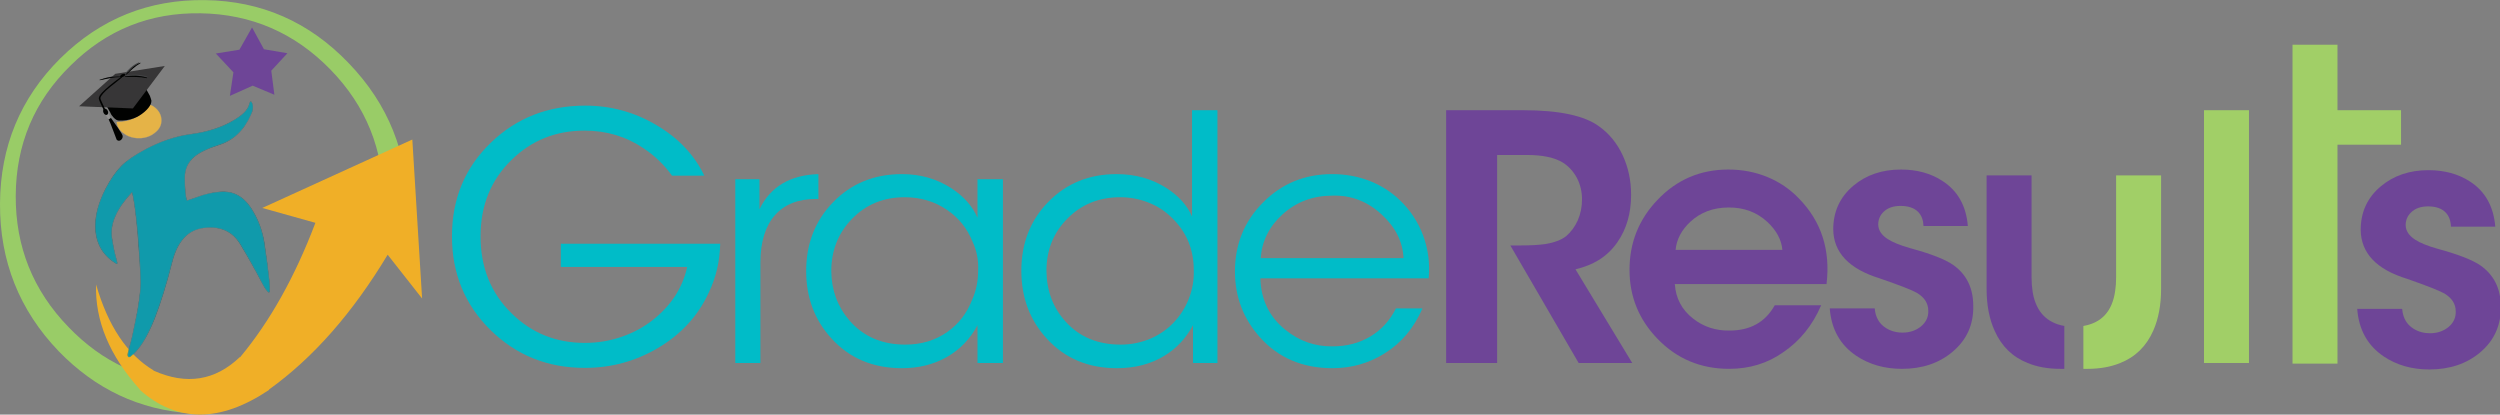 <?xml version="1.0" encoding="utf-8"?>
<!-- Generator: Adobe Illustrator 15.1.0, SVG Export Plug-In . SVG Version: 6.00 Build 0)  -->
<!DOCTYPE svg PUBLIC "-//W3C//DTD SVG 1.1//EN" "http://www.w3.org/Graphics/SVG/1.1/DTD/svg11.dtd">
<svg version="1.1" id="Layer_1" xmlns="http://www.w3.org/2000/svg" xmlns:xlink="http://www.w3.org/1999/xlink" x="0px" y="0px"
	 width="410px" height="68px" viewBox="0 0 410 68" enable-background="new 0 0 410 68" xml:space="preserve">
<rect x="0" y="0" width="410" height="68" fill="#808080" stroke="none"/>
<g>
	<g>
		<g transform="matrix( 1, 0, 0, 1, 0,0) ">
			<g>
				<g id="gh_0_Layer0_0_MEMBER_0_MEMBER_1_MEMBER_0_FILL">
					<path fill="#99CC67" d="M2.58,32.085c0.046-8.412,3.044-15.523,8.993-21.333c5.902-5.854,13.014-8.713,21.332-8.573
						c8.319,0.138,15.406,3.206,21.262,9.201c5.855,5.995,8.76,13.199,8.714,21.611c-0.047,2.231-0.278,4.367-0.697,6.413h4.323
						c0.186-1.58,0.302-3.23,0.349-4.95c0.046-9.34-3.184-17.381-9.69-24.12C50.704,3.596,42.874,0.157,33.672,0.019
						C24.423-0.122,16.499,3.063,9.9,9.568C3.347,16.074,0.048,24.022,0.001,33.41c-0.045,9.389,3.161,17.451,9.62,24.188
						c6.042,6.228,13.245,9.622,21.611,10.179v-4.878c-7.809-0.421-14.478-3.51-20.008-9.272C5.415,47.631,2.533,40.449,2.58,32.085
						z"/>
				</g>
			</g>
		</g>
		<g transform="matrix( 1, 0, 0, 1, 0,0) ">
			<g>
				<g id="gh_0_Layer0_0_MEMBER_0_MEMBER_1_MEMBER_1_FILL">
					<path fill="#F0AF27" d="M63.577,41.774l5.648,7.183L67.62,22.882L43.012,34.105l8.714,2.439
						c-3.346,8.833-7.458,16.176-12.338,22.031h-0.07c-4.043,3.856-8.736,4.599-14.082,2.229c-0.046,0-0.069-0.021-0.069-0.07
						c-4.324-2.603-7.46-7.294-9.412-14.083c-0.186,5.951,2.208,11.689,7.182,17.221v0.071c6.087,5.391,13.15,5.391,21.191,0v-0.071
						C51.332,58.714,57.815,51.349,63.577,41.774z"/>
				</g>
			</g>
		</g>
		<g transform="matrix( 0.132, 0, 0, 0.132, -84.15,-21.1) ">
			<g transform="matrix( 1, 0, 0, 1, 0,0) ">
				<g>
					<g id="Symbol_2_0_Layer0_0_MEMBER_0_MEMBER_0_FILL_1_">
						<path fill="#E5B347" d="M790.299,324.762c5.585,4.382,12.18,6.612,19.809,6.697c7.665-0.085,14.242-2.315,19.727-6.697
							c5.341-4.131,8.064-9.237,8.152-15.335c-0.089-6.324-2.811-11.647-8.152-16.026c-1.852-1.347-3.818-2.455-5.928-3.348
							c-10.402,14.298-24.191,21.353-41.406,21.205C782.995,316.555,785.592,321.063,790.299,324.762z"/>
						<path fill="#E8BA5A" d="M782.501,311.258c-0.074,0.015-0.151,0.015-0.21,0c0.402,5.375,2.999,9.938,7.809,13.648
							c5.577,4.508,12.239,6.767,20.008,6.767c7.798,0,14.419-2.259,19.864-6.767c5.489-4.135,8.222-9.299,8.222-15.479
							c0-6.324-2.733-11.725-8.222-16.225c-1.815-1.381-3.763-2.503-5.858-3.426c-0.059,0.096-0.125,0.196-0.207,0.277
							c2.11,0.893,4.076,2.001,5.928,3.348c5.341,4.378,8.064,9.702,8.152,16.026c-0.089,6.099-2.811,11.204-8.152,15.335
							c-5.485,4.382-12.062,6.612-19.727,6.697c-7.628-0.085-14.224-2.315-19.809-6.697
							C785.592,321.063,782.995,316.555,782.501,311.258z"/>
						<path fill="#09727D" d="M949.041,285.932c-0.609-0.225-1.21,0.757-1.815,2.939c-1.483,7.162-8.44,14.195-20.838,21.124
							c-14.18,8.266-31.299,13.722-51.377,16.384c-18.816,2.551-37.533,8.753-56.128,18.603
							c-13.837,7.299-24.113,14.342-30.812,21.128c-6.927,7.155-13.353,16.458-19.307,27.88
							c-8.355,16.177-12.689,31.42-12.966,45.737c-0.085,21.611,8.787,37.648,26.637,48.096h0.203
							c0.609-0.089,0.793-0.753,0.561-2.016c-0.277-1.071-0.712-2.761-1.328-5.109c-2.184-7.886-3.943-16.569-5.297-26.064
							c-2.272-16.997,5.991-35.577,24.818-55.679c2.047,5.431,4.342,21.767,6.905,48.997c2.18,26.344,3.46,47.129,3.829,62.317
							c0,11.762-2.184,28.094-6.555,49.012c-2.549,13.239-5.039,24.004-7.459,32.273c-1.571,4.851-2.254,8.166-2.025,9.975
							c0.144,1.1,0.524,1.765,1.118,2.008c0.373,0.251,1.055,0.14,2.029-0.332h0.129c10.83-8.048,20.993-23.967,30.473-47.779
							c7.673-19.898,14.818-42.987,21.465-69.205c6.599-26.647,19.916-41.03,39.957-43.223c20.166-2.318,35.025,4.415,44.604,20.223
							c9.62,15.919,18.381,31.476,26.29,46.634c4.736,9.008,7.938,13.46,9.624,13.312c0.638-0.089,0.97-1.573,0.97-4.541
							c0-2.533-0.251-6.416-0.771-11.644c-0.974-10.211-2.966-25.51-5.991-45.925c-2.331-13.844-6.835-26.492-13.523-37.922
							c-7.027-12.378-15.386-20.131-25.106-23.284c-8.643-3.06-20.79-2.422-36.456,1.964H890.7l-20.779,7.11
							c-1.811-4.382-2.719-13.855-2.719-28.456c-0.144-10.304,3.744-18.872,11.642-25.654c6.551-5.49,16.751-10.407,30.602-14.771
							c17.975-5.582,31.292-18.23,39.931-37.929c2.431-4.984,3.032-9.348,1.822-13.113
							C950.462,286.97,949.739,285.932,949.041,285.932 M947.577,289.004c0.461-1.946,0.955-2.854,1.464-2.717
							c0.605,0,1.247,0.971,1.951,2.939c0.985,3.618,0.373,7.871-1.811,12.751c-8.606,19.659-21.852,32.162-39.735,37.497
							c-13.943,4.508-24.265,9.558-30.956,15.14c-7.765,6.815-11.638,15.446-11.638,25.857c0,14.841,0.904,24.462,2.708,28.858
							h0.151l21.188-7.313c15.666-4.138,27.743-4.755,36.249-1.827c9.576,3.038,17.902,10.747,24.954,23.162v0.133
							c6.699,11.312,11.136,23.93,13.32,37.796c3.154,20.253,5.227,35.552,6.205,45.859c0.454,5.109,0.693,8.956,0.693,11.489
							c-0.092,2.584-0.325,3.891-0.693,3.994c-1.487,0.266-4.53-4.039-9.141-12.892c-7.894-15.203-16.625-30.833-26.205-46.856
							c-9.853-15.897-24.859-22.586-45.025-20.083c-20.31,2.222-33.793,16.642-40.44,43.23
							c-6.688,26.344-13.881,49.418-21.546,69.22c-9.248,23.841-19.252,39.701-30.038,47.609c-0.749,0.443-1.428,0.576-2.029,0.354
							c-0.376-0.244-0.55-0.797-0.55-1.676c-0.232-1.809,0.369-5.124,1.804-9.975c2.42-8.269,4.91-19.035,7.466-32.273
							c4.504-20.917,6.695-37.25,6.555-49.012c-0.24-15.188-1.439-35.972-3.626-62.317c-2.792-27.836-5.168-44.367-7.116-49.558
							h-0.347c-19.052,20.393-27.489,39.14-25.301,56.24c1.439,9.628,3.253,18.304,5.43,26.064c0.605,2.348,0.981,4.039,1.118,5.109
							c0.232,0.886,0.232,1.44,0,1.676c-17.754-10.462-26.511-26.396-26.279-47.756c0.137-14.317,4.39-29.497,12.756-45.527
							c6.086-11.559,12.523-20.814,19.307-27.736c6.603-6.915,16.828-14.047,30.672-21.338
							c18.595-9.809,37.223-15.934,55.918-18.414c20.17-2.636,37.36-8.1,51.587-16.377h-0.21
							C939.023,303.283,946.094,296.166,947.577,289.004z"/>
						<path fill="#109AAB" d="M949.041,286.287c-0.509-0.137-1.003,0.772-1.464,2.717c-1.483,7.162-8.554,14.28-21.188,21.331h0.21
							c-14.228,8.277-31.417,13.741-51.587,16.377c-18.695,2.481-37.323,8.605-55.918,18.414
							c-13.844,7.291-24.069,14.424-30.672,21.338c-6.784,6.922-13.221,16.177-19.307,27.736
							c-8.366,16.03-12.619,31.21-12.756,45.527c-0.232,21.36,8.525,37.294,26.279,47.756c0.232-0.236,0.232-0.79,0-1.676
							c-0.136-1.071-0.513-2.761-1.118-5.109c-2.176-7.76-3.991-16.436-5.43-26.064c-2.187-17.1,6.249-35.847,25.301-56.24h0.347
							c1.948,5.191,4.323,21.722,7.116,49.558c2.187,26.344,3.386,47.129,3.626,62.317c0.14,11.762-2.051,28.094-6.555,49.012
							c-2.556,13.239-5.046,24.004-7.466,32.273c-1.435,4.851-2.036,8.166-1.804,9.975c0,0.879,0.173,1.432,0.55,1.676
							c0.601,0.221,1.28,0.089,2.029-0.354c10.786-7.908,20.79-23.767,30.038-47.609c7.665-19.802,14.858-42.876,21.546-69.22
							c6.647-26.588,20.13-41.008,40.44-43.23c20.166-2.503,35.172,4.186,45.025,20.083c9.58,16.022,18.311,31.653,26.205,46.856
							c4.611,8.853,7.654,13.157,9.141,12.892c0.369-0.103,0.601-1.41,0.693-3.994c0-2.533-0.24-6.379-0.693-11.489
							c-0.978-10.307-3.051-25.606-6.205-45.859c-2.184-13.866-6.621-26.485-13.32-37.796v-0.133
							c-7.053-12.415-15.378-20.124-24.954-23.162c-8.506-2.928-20.583-2.311-36.249,1.827l-21.188,7.313h-0.151
							c-1.804-4.397-2.708-14.018-2.708-28.858c0-10.411,3.873-19.042,11.638-25.857c6.691-5.582,17.013-10.632,30.956-15.14
							c17.883-5.335,31.129-17.839,39.735-37.497c2.184-4.88,2.796-9.133,1.811-12.751
							C950.288,287.258,949.646,286.287,949.041,286.287z"/>
						<path fill="#6E4597" d="M965.423,221.039l-14.777-27.112L934.954,221.6l-29.348,4.729l21.893,23.365l-4.39,29.272l28.3-12.685
							l26.983,11.297l-3.84-29.899l20.019-21.682L965.423,221.039z"/>
					</g>
				</g>
			</g>
		</g>
		<g transform="matrix( 0.132, 0, 0, 0.132, -96.05,-25.9) ">
			<g>
				<g id="gh_0_Layer0_0_MEMBER_0_MEMBER_3_MEMBER_0_MEMBER_0_MEMBER_0_FILL">
					
						<linearGradient id="SVGID_1_" gradientUnits="userSpaceOnUse" x1="-18551.148" y1="-8140.754" x2="-18499.539" y2="-8117.302" gradientTransform="matrix(0.132 0 0 -0.132 2326.215 -293.571)">
						<stop  offset="0" style="stop-color:#010201"/>
						<stop  offset="0.769" style="stop-color:#373738"/>
						<stop  offset="0.914" style="stop-color:#252525"/>
						<stop  offset="1" style="stop-color:#010201"/>
					</linearGradient>
					<path fill="url(#SVGID_1_)" d="M913.807,315.135l-13.8-24.879l-48.596,22.084l13.316,23.841
						c0.697,1.949,2.069,3.998,4.12,6.143c2.412,2.503,4.633,3.751,6.684,3.695c6.651,0.185,12.66-0.72,18.053-2.717
						c4.744-1.724,9.152-4.33,13.243-7.812c3.766-3.168,6.463-6.438,8.093-9.824c0.649-1.92,0.933-3.352,0.845-4.327
						C915.663,320.404,915.013,318.332,913.807,315.135z"/>
				</g>
			</g>
		</g>
		<g transform="matrix( 0.132, 0, 0, 0.132, -96.05,-26.45) ">
			<g>
				<g id="gh_0_Layer0_0_MEMBER_0_MEMBER_3_MEMBER_0_MEMBER_0_MEMBER_1_FILL">
					<path fill="#373637" d="M932.413,282.332l-61.547,9.765L825.9,332.396l66.855,2.71L932.413,282.332z"/>
				</g>
			</g>
		</g>
		<g transform="matrix( 0.024, -0.011, 0.011, 0.024, -89.4,-14.7) ">
			<g>
				<g id="gh_0_Layer0_0_MEMBER_0_MEMBER_3_MEMBER_0_MEMBER_0_MEMBER_2_FILL">
					<path fill="#010201" d="M3143.601,3007.902c1.652,5.263,4.658,9.029,8.852,11.261c3.904,1.981,8.261,2.524,13.173,1.635
						c4.81-0.935,9.053-2.936,12.981-6.112c4.132-3.49,6.97-7.521,8.5-12.243c2.071-4.884,0.41-22.554-4.933-52.987
						c-7.24-38.177-12.395-65.912-15.413-83.322l-15.833,0.633c0.408,20.855-0.602,46.097-3.052,75.777
						C3145.148,2975.404,3143.741,2997.164,3143.601,3007.902z"/>
				</g>
			</g>
		</g>
		<g transform="matrix( 0.024, -0.011, 0.011, 0.024, -89.4,-14.7) ">
			<g>
				<g id="gh_0_Layer0_0_MEMBER_0_MEMBER_3_MEMBER_0_MEMBER_0_MEMBER_3_FILL">
					<path fill="#373637" d="M3361.293,2667.983l0.453-4.984c-3.753,2.971-10.624,2.998-20.492,0.217
						c-5.21-1.475-8.502-2.308-9.763-2.39c-2.981-0.491-4.812-0.039-5.512,1.449c-0.287,0.317-0.345,2.175-0.074,5.621
						c4.316,4.497,10.061,6.8,17.19,6.828C3350.214,2674.728,3356.271,2672.531,3361.293,2667.983z"/>
				</g>
			</g>
		</g>
		<g transform="matrix( 0.024, -0.011, 0.011, 0.024, -89.4,-14.7) ">
			<g>
				<g id="gh_0_Layer0_0_MEMBER_0_MEMBER_3_MEMBER_0_MEMBER_0_MEMBER_4_FILL">
					<path fill="#010201" d="M3159.979,2730.159c8.827-12.339,36.919-24.738,84.404-37.302c4.152-1.049,23.046-5.714,56.579-13.859
						c21.077-5.223,35.984-9.291,44.867-12.608l-8.908-3.728c-72.558,15.034-123.575,28.622-152.913,40.906
						c-20.3,8.45-32.055,17.384-35.326,26.935c-1.723,5.588-2.378,17.229-2,34.909c0.594,23.289,0.762,37.612,0.514,42.992
						l10.47-0.088c0.46-5.71,0.261-20.898-0.497-45.335C3156.535,2744.659,3157.472,2733.732,3159.979,2730.159z"/>
				</g>
			</g>
		</g>
		<g transform="matrix( 0.024, -0.011, 0.011, 0.024, -89.4,-14.7) ">
			<g>
				<g id="gh_0_Layer0_0_MEMBER_0_MEMBER_3_MEMBER_0_MEMBER_0_MEMBER_5_FILL">
					
						<linearGradient id="SVGID_2_" gradientUnits="userSpaceOnUse" x1="175535.688" y1="-399717.625" x2="175555.078" y2="-399713.688" gradientTransform="matrix(0.024 0.011 0.011 -0.024 3181.484 -8656.253)">
						<stop  offset="0" style="stop-color:#FFFFFF"/>
						<stop  offset="1" style="stop-color:#929190"/>
					</linearGradient>
					<path fill="url(#SVGID_2_)" d="M3144.761,2830.857l5.069,42.571l18.188-3.564l-5.079-42.636L3144.761,2830.857z"/>
				</g>
			</g>
		</g>
		<g transform="matrix( 0.024, -0.011, 0.011, 0.024, -89.4,-14.7) ">
			<g>
				<g id="gh_0_Layer0_0_MEMBER_0_MEMBER_3_MEMBER_0_MEMBER_0_MEMBER_6_MEMBER_0_FILL">
					<path fill="#424345" d="M3465.602,2633.078c2.921-0.042,4.297-0.922,4.051-2.513c-0.233-1.665-1.017-2.302-2.284-1.839
						c-18.51-0.391-37.43,2.156-56.711,7.801c-14.522,4.202-31.58,10.93-51.154,20.234c-1.445,0.586-1.837,1.443-1.168,2.554
						c0.676,1.095,2.062,1.171,4.04,0.218c11.401-3.5,28.347-8.92,51.043-16.352
						C3433.122,2637.279,3450.571,2633.909,3465.602,2633.078z"/>
				</g>
			</g>
		</g>
		<g transform="matrix( 0.024, -0.011, 0.011, 0.024, -89.4,-14.7) ">
			<g>
				<g id="gh_0_Layer0_0_MEMBER_0_MEMBER_3_MEMBER_0_MEMBER_0_MEMBER_6_MEMBER_1_FILL">
					<path fill="#424345" d="M3474.783,2731.629c2.873,2.327,4.593,2.737,4.98,1.047c0.464-1.858-0.053-3.124-1.497-3.694
						c-18.146-15.567-37.868-28.663-59.274-39.052c-16.042-7.831-35.674-15.354-58.831-22.579c-1.715-0.509-2.5,0.009-2.261,1.616
						c0.215,1.617,1.462,2.705,3.874,3.467c12.674,6.011,31.748,14.62,57.199,26.06
						C3440.991,2709.098,3459.59,2720.168,3474.783,2731.629z"/>
				</g>
			</g>
		</g>
		<g transform="matrix( 0.024, -0.011, 0.011, 0.024, -89.4,-14.7) ">
			<g>
				<g id="gh_0_Layer0_0_MEMBER_0_MEMBER_3_MEMBER_0_MEMBER_0_MEMBER_6_MEMBER_2_FILL">
					<path fill="#424345" d="M3207.624,2628.215c-0.38,1.187,1.188,1.974,4.644,2.314c17.872,2.008,38.464,6.234,61.699,12.623
						c13.419,3.671,33.405,9.489,59.988,17.385c2.325,0.905,3.902,1.007,4.753,0.255c0.905-0.869,0.416-1.576-1.236-2.178
						c-22.816-9.037-42.755-15.888-59.922-20.416c-22.772-6.16-45.126-9.903-67.165-11.274
						C3208.858,2626.582,3207.952,2626.965,3207.624,2628.215z"/>
				</g>
			</g>
		</g>
		<g transform="matrix( 0.024, -0.011, 0.011, 0.024, -89.4,-14.7) ">
			<g>
				<g id="gh_0_Layer0_0_MEMBER_0_MEMBER_3_MEMBER_0_MEMBER_0_MEMBER_7_FILL">
					<path fill="#010201" d="M3153.244,2801.076c-3.955,0.084-7.279,2.073-10.04,6.159c-2.775,3.939-4.167,8.804-4.098,14.51
						l-0.019,0.397c0.01,5.659,1.496,10.442,4.306,14.503c2.787,3.89,6.158,5.792,10.136,5.658
						c3.967,0.023,7.331-2.009,10.094-6.054c2.822-3.998,4.15-8.811,4.105-14.526l-0.021-0.354
						c-0.044-5.674-1.458-10.526-4.309-14.363C3160.564,2802.994,3157.184,2801.067,3153.244,2801.076z"/>
				</g>
			</g>
		</g>
		<g transform="matrix( 0.024, -0.011, 0.011, 0.024, -89.4,-14.7) ">
			<g>
				<g id="gh_0_Layer0_0_MEMBER_0_MEMBER_3_MEMBER_0_MEMBER_0_MEMBER_8_FILL">
					
						<linearGradient id="SVGID_3_" gradientUnits="userSpaceOnUse" x1="215632.141" y1="-372510.969" x2="215668" y2="-372510.969" gradientTransform="matrix(0.024 0.011 0.011 -0.024 3181.484 -8656.253)">
						<stop  offset="0" style="stop-color:#010201"/>
						<stop  offset="1" style="stop-color:#797979"/>
					</linearGradient>
					<path fill="url(#SVGID_3_)" d="M3361.745,2662.999c0.031-2.864-1.764-5.374-5.3-7.493c-3.541-2.02-7.773-3.014-12.676-3.032
						c-4.91-0.002-9.137,1.033-12.667,3.072c-3.577,2.098-5.343,4.586-5.318,7.414c4.094,4.093,10.161,6.136,18.033,6.094
						C3351.771,2669.147,3357.733,2667.069,3361.745,2662.999z"/>
				</g>
			</g>
		</g>
		<g transform="matrix( 0.024, -0.011, 0.011, 0.024, -89.4,-14.7) ">
			<g>
				<g id="gh_0_Layer0_0_MEMBER_0_MEMBER_3_MEMBER_0_MEMBER_0_MEMBER_9_FILL">
					<path fill="#010201" d="M3472.67,2638.125c2.918-0.125,4.265-0.896,4.026-2.504c-0.257-1.656-0.967-2.28-2.275-1.815
						c-18.529-0.439-37.454,2.165-56.802,7.821c-14.531,4.177-31.528,10.994-51.073,20.189l-0.009-0.024
						c-1.387,0.592-1.794,1.482-1.174,2.613c0.733,1.06,2.036,1.139,4.055,0.184c11.427-3.468,28.429-8.965,51.008-16.408
						C3440.229,2642.283,3457.631,2638.973,3472.67,2638.125z"/>
				</g>
			</g>
		</g>
		<g transform="matrix( 0.024, -0.011, 0.011, 0.024, -89.4,-14.7) ">
			<g>
				<g id="gh_0_Layer0_0_MEMBER_0_MEMBER_3_MEMBER_0_MEMBER_0_MEMBER_10_FILL">
					<path fill="#010201" d="M3470.363,2736.813c2.98,2.314,4.673,2.651,5.049,0.895c0.531-1.828-0.015-2.986-1.512-3.66
						c-18.259-15.72-38.265-28.903-59.838-39.549c-16.311-7.952-36.14-15.665-59.522-22.931c-1.701-0.584-2.396-0.086-2.206,1.54
						c0.182,1.643,1.459,2.845,3.923,3.448c12.803,6.17,32.094,15.019,57.749,26.632
						C3436.227,2713.924,3454.954,2725.113,3470.363,2736.813z"/>
				</g>
			</g>
		</g>
		<g transform="matrix( 0.024, -0.011, 0.011, 0.024, -89.4,-14.7) ">
			<g>
				<g id="gh_0_Layer0_0_MEMBER_0_MEMBER_3_MEMBER_0_MEMBER_0_MEMBER_11_FILL">
					<path fill="#010201" d="M3203.448,2625.544c-1.775-0.333-2.503,0.149-2.127,1.413c0.334,1.265,1.711,2.027,4.154,2.276
						c13.129,3.196,32.758,7.84,59.057,13.784c22.763,5.69,42.166,12.116,58.19,19.453c3.099,1.477,4.774,1.542,5.096,0.126
						c0.268-1.562-0.287-2.48-1.826-2.707c-19.187-10.139-39.884-18.04-62.117-23.735
						C3247.239,2631.887,3227.061,2628.354,3203.448,2625.544z"/>
				</g>
			</g>
		</g>
	</g>
	<g>
		<g transform="matrix( 0.217, 0, 0, 0.216, -60.2,-65.15) ">
			<g>
				<g id="gh_0_Layer0_1_MEMBER_0_MEMBER_0_MEMBER_0_FILL">
					<path fill="#00BCC8" d="M719.751,381.817c-28.18,0-51.92,9.326-71.212,27.984c-19.704,18.975-29.54,42.709-29.54,71.224
						c0,28.251,9.717,51.992,29.171,71.208c19.375,19.149,43.121,28.708,71.227,28.708c19.857,0,38.235-4.999,55.123-15.009
						c17.62-10.408,30.465-24.464,38.55-42.157c5.454-11.294,8.328-23.65,8.654-37.114H701.263v17.648h95.487
						c-1.612,7.611-4.61,14.896-9.012,21.87c-4.562,6.969-10.208,13.079-16.931,18.376c-6.892,5.441-14.574,9.645-23.069,12.605
						c-9.042,3.222-18.493,4.809-28.34,4.809c-21.702,0-40.074-7.416-55.127-22.218c-15.774-15.371-23.661-34.935-23.661-58.726
						c0-23.47,7.837-42.844,23.541-58.122c15.063-14.747,33.391-22.107,55.008-22.107c16.652,0,31.552,4.481,44.672,13.445
						c8.335,5.527,15.492,12.449,21.504,20.776h24.388c-7.531-15.771-19.537-28.538-36.04-38.305
						C757.104,386.775,739.133,381.817,719.751,381.817z"/>
				</g>
			</g>
		</g>
		<g transform="matrix( 0.217, 0, 0, 0.216, -60.2,-65.15) ">
			<g>
				<g id="gh_0_Layer0_1_MEMBER_0_MEMBER_0_MEMBER_1_FILL">
					<path fill="#00BCC8" d="M852.107,501.205c0-15.786,3.649-27.826,10.93-36.151c7.214-8.255,17.575-12.376,31.111-12.376h1.792
						v-18.864c-21.372,0.66-36.225,9.538-44.542,26.665v-22.812H833.13v139.556h18.977V501.205z"/>
				</g>
			</g>
		</g>
		<g transform="matrix( 0.217, 0, 0, 0.216, -60.2,-65.15) ">
			<g>
				<g id="gh_0_Layer0_1_MEMBER_0_MEMBER_0_MEMBER_2_FILL">
					<path fill="#00BCC8" d="M1016.167,437.666v29.304c-3.763-8.806-10.365-16.293-19.805-22.466
						c-10.982-7.118-23.382-10.691-37.244-10.691c-21.052,0-38.462,7.166-52.242,21.513c-13.453,14.008-20.176,31.372-20.176,52.116
						c0,20.166,6.413,37.281,19.218,51.278c13.615,15,31.343,22.453,53.201,22.453c12.573,0,23.832-2.784,33.76-8.406
						c10.093-5.749,17.856-13.861,23.289-24.242v28.698h19.224V437.666H1016.167 M961.17,451.369
						c11.923,0,22.578,3.182,31.939,9.581c8.812,6.02,15.218,13.992,19.218,23.908c3.268,6.974,4.731,14.413,4.324,22.331
						c0,7.936-1.519,15.307-4.565,22.118c-3.923,10.16-10.165,18.295-18.738,24.378c-9.123,6.4-19.704,9.581-31.707,9.581
						c-17.682,0-31.786-6.106-42.28-18.353c-8.958-10.485-13.527-22.909-13.678-37.236v-0.235c0-15.705,5.242-28.952,15.722-39.767
						C931.973,456.799,945.228,451.369,961.17,451.369z"/>
				</g>
			</g>
		</g>
		<g transform="matrix( 0.217, 0, 0, 0.216, -60.2,-65.15) ">
			<g>
				<g id="gh_0_Layer0_1_MEMBER_0_MEMBER_0_MEMBER_3_FILL">
					<path fill="#00BCC8" d="M1197.521,385.295h-19.218v80.726c-3.597-8.417-10.043-15.624-19.326-21.628
						c-10.989-7.046-23.544-10.58-37.722-10.58c-20.735,0-37.949,7.062-51.643,21.156c-13.521,13.913-20.296,31.34-20.296,52.22
						c0,20.419,6.449,37.62,19.341,51.657c13.599,14.896,31.224,22.326,52.843,22.326c13.775,0,25.781-3.146,36.031-9.486
						c9.035-5.514,16.215-13.246,21.5-23.162v28.698h18.488V385.295 M1124.013,451.369c7.693,0,15.027,1.419,21.986,4.312
						c6.726,2.709,12.578,6.644,17.557,11.769c10.709,10.585,16.066,23.659,16.066,39.283c0.239,7.588-1.04,14.932-3.84,21.96
						c-2.723,6.888-6.64,12.971-11.776,18.268c-4.961,5.13-10.836,9.125-17.646,11.995c-7.036,2.892-14.378,4.312-21.986,4.312
						c-17.286,0-31.136-5.789-41.55-17.382c-9.519-10.499-14.363-23.311-14.527-38.442v-0.253c0-15.768,5.287-28.974,15.846-39.627
						C1094.708,456.777,1108.021,451.369,1124.013,451.369z"/>
				</g>
			</g>
		</g>
		<g transform="matrix( 0.217, 0, 0, 0.216, -60.2,-65.15) ">
			<g>
				<g id="gh_0_Layer0_1_MEMBER_0_MEMBER_0_MEMBER_4_FILL">
					<path fill="#00BCC8" d="M1357.141,512.965c1.044-11.213-0.32-21.983-4.088-32.31c-3.844-10.408-9.769-19.452-17.777-27.137
						c-6.55-6.327-14.252-11.213-23.062-14.661c-8.801-3.36-18.133-5.044-27.973-5.044c-20.735,0-38.197,7.215-52.363,21.632
						c-14.09,14.232-21.135,31.663-21.135,52.231c0,19.135,6.248,35.771,18.736,49.854c13.928,15.75,32.241,23.641,55.001,23.641
						c14.477,0,27.712-3.801,39.633-11.403c12.497-7.85,21.941-19.172,28.338-33.973h-20.055
						c-4.488,9.116-10.88,16.193-19.218,21.241c-8.4,5.053-17.962,7.57-28.698,7.57c-13.302,0.154-25.191-4.031-35.676-12.618
						c-12.078-9.753-18.367-22.769-18.849-39.025H1357.141 M1321.587,464.448c10.408,9.522,15.936,20.582,16.58,33.146h-107.981
						c0.968-13.052,6.496-24.143,16.58-33.277c10.394-9.439,22.976-14.164,37.715-14.164
						C1298.493,449.747,1310.868,454.517,1321.587,464.448z"/>
				</g>
			</g>
		</g>
		<g transform="matrix( 0.217, 0, 0, 0.216, -60.2,-65.15) ">
			<g>
				<g id="gh_0_Layer0_1_MEMBER_0_MEMBER_0_MEMBER_5_FILL">
					<path fill="#6E4597" d="M1431.485,419.29c11.826,0,20.937,1.952,27.258,5.887c4.326,2.793,7.801,6.646,10.439,11.525
						c2.579,5.037,3.858,10.444,3.858,16.214c0,5.751-1.076,11.127-3.241,16.089c-2.174,4.804-5.123,8.808-8.882,12.022
						c-3.61,2.798-8.783,4.759-15.513,5.875c-4.794,0.719-11.16,1.076-19.096,1.076h-7.441l51.638,89.246h40.497l-42.883-71.109
						c6.797-1.677,12.6-3.991,17.403-6.964c5.604-3.439,10.381-7.999,14.297-13.68c6.879-9.934,10.327-21.901,10.327-35.912
						c0-10.808-2.098-20.731-6.248-29.788c-4.25-9.287-10.286-16.742-18.133-22.34c-11.056-8.09-30.17-12.135-57.293-12.135h-58.125
						v191.927h38.552V419.29H1431.485z"/>
				</g>
			</g>
		</g>
		<g transform="matrix( 0.217, 0, 0, 0.216, -60.2,-65.15) ">
			<g>
				<g id="gh_0_Layer0_1_MEMBER_0_MEMBER_0_MEMBER_6_FILL">
					<path fill="#6E4597" d="M1584.497,552.605c-10.421,0.163-19.551-2.852-27.393-9.012c-8.571-6.644-13.199-15.416-13.924-26.303
						h114.671c3.079-25.946-3.934-47.644-21.005-65.1c-6.631-6.953-14.5-12.32-23.544-16.096
						c-9.201-3.839-19.087-5.751-29.657-5.751c-21.144,0-38.939,7.645-53.448,22.925c-14.171,14.819-21.252,32.563-21.252,53.217
						c0,20.328,7.081,37.819,21.252,52.471c14.581,15.14,32.601,22.71,54.065,22.71c15.346,0,28.946-4.167,40.704-12.501
						c12.722-8.632,22.346-20.568,28.829-35.78h-35.081C1611.588,546.205,1600.185,552.605,1584.497,552.605 M1543.775,491.344
						c0.72-7.909,4.421-15.005,11.042-21.25c7.774-7.29,17.462-10.93,29.076-10.93c11.529-0.072,21.248,3.559,29.184,10.93
						c6.874,6.4,10.691,13.491,11.407,21.25H1543.775z"/>
				</g>
			</g>
		</g>
		<g transform="matrix( 0.217, 0, 0, 0.216, -60.2,-65.15) ">
			<g>
				<g id="gh_0_Layer0_1_MEMBER_0_MEMBER_0_MEMBER_7_FILL">
					<path fill="#6E4597" d="M1727.298,462.754c2.39,2.549,3.664,6.07,3.831,10.453h33.51c-1.274-15.366-7.693-26.773-19.227-34.228
						c-8.783-5.765-19.236-8.637-31.318-8.637c-14.261,0-26.245,4.079-35.928,12.245c-10.151,8.569-15.261,19.651-15.261,33.263
						c0.248,17.54,11.947,29.91,35.072,37.114c15.058,5.193,24.48,8.894,28.216,11.055c5.708,3.444,8.544,7.977,8.544,13.572
						c0.162,4.723-1.697,8.668-5.537,11.877c-3.84,3.136-8.463,4.696-13.924,4.696c-4.637,0-8.814-1.166-12.497-3.48
						c-5.105-3.2-7.959-8.18-8.517-14.887h-33.992c1.188,15.687,7.846,27.654,19.929,35.889c9.863,6.635,21.392,9.979,34.591,9.979
						c15.369,0,28.153-4.321,38.318-12.975c10.727-9.03,15.954-20.74,15.621-35.057c-0.072-13.54-5.217-23.881-15.382-30.994
						c-6.01-4.167-16.755-8.366-32.299-12.605c-7.612-2.16-13.307-4.501-17.061-6.969c-4.637-3.046-7.014-6.684-7.086-10.928
						c0-3.842,1.359-7.082,4.092-9.73c3.115-2.969,7.369-4.445,12.731-4.445C1719.803,457.961,1724.332,459.572,1727.298,462.754z"
						/>
				</g>
			</g>
		</g>
		<g transform="matrix( 0.217, 0, 0, 0.216, -60.2,-65.15) ">
			<g>
				<g id="gh_0_Layer0_1_MEMBER_0_MEMBER_0_MEMBER_8_FILL">
					<path fill="#A1CF67" d="M1910.687,434.783h-33.992v77.585c0,3.602-0.239,6.996-0.72,10.205
						c-2.156,15.294-10.16,24.156-24.021,26.543v32.549h3.241c9.215,0,17.417-1.478,24.624-4.443
						c11.461-4.569,19.776-12.754,24.975-24.617c3.925-8.976,5.893-19.506,5.893-31.591V434.783z"/>
				</g>
			</g>
		</g>
		<g transform="matrix( 0.217, 0, 0, 0.216, -60.2,-65.15) ">
			<g>
				<g id="gh_0_Layer0_1_MEMBER_0_MEMBER_0_MEMBER_9_FILL">
					<path fill="#6E4597" d="M1778.815,521.014c0,12.085,1.994,22.615,6.001,31.591c5.222,11.864,13.536,20.048,24.998,24.617
						c7.18,2.965,15.387,4.443,24.62,4.443h3.111v-32.549c-13.203-2.386-21.135-10.693-23.769-24.875l-0.248-1.668
						c-0.473-3.209-0.738-6.603-0.738-10.205v-77.585h-33.974V521.014z"/>
				</g>
			</g>
		</g>
		<g transform="matrix( 0.217, 0, 0, 0.216, -60.2,-65.15) ">
			<g>
				<g id="gh_0_Layer0_1_MEMBER_0_MEMBER_0_MEMBER_10_FILL">
					<path fill="#A1CF67" d="M1977.104,385.295h-33.996v191.927h33.996V385.295z"/>
				</g>
			</g>
		</g>
		<g transform="matrix( 0.217, 0, 0, 0.216, -60.2,-65.15) ">
			<g>
				<g id="gh_0_Layer0_1_MEMBER_0_MEMBER_0_MEMBER_11_FILL">
					<path fill="#A1CF67" d="M2092.032,411.476v-26.181h-48.037v-49.723h-33.979v242.12h33.979V411.476H2092.032z"/>
				</g>
			</g>
		</g>
		<g transform="matrix( 0.217, 0, 0, 0.216, -60.2,-65.15) ">
			<g>
				<g id="gh_0_Layer0_1_MEMBER_0_MEMBER_0_MEMBER_12_FILL">
					<path fill="#6E4597" d="M2125.907,463.115c2.413,2.648,3.687,6.174,3.84,10.585h33.506
						c-1.279-15.38-7.657-26.794-19.073-34.242c-8.823-5.767-19.308-8.637-31.471-8.637c-14.257,0-26.245,4.074-35.928,12.245
						c-10.165,8.494-15.243,19.542-15.243,33.15c0.243,17.608,11.934,29.987,35.068,37.1c15.04,5.288,24.471,9.007,28.225,11.172
						c5.681,3.439,8.531,7.959,8.531,13.563c0.153,4.736-1.688,8.714-5.514,11.9c-3.844,3.127-8.508,4.691-13.942,4.691
						c-4.646,0-8.828-1.152-12.497-3.489c-5.114-3.204-7.972-8.198-8.535-15.005h-33.969c1.184,15.764,7.833,27.786,19.929,36.029
						c9.836,6.657,21.378,9.961,34.573,9.961c15.4,0,28.203-4.321,38.444-12.975c10.646-9.043,15.864-20.726,15.625-35.071
						c-0.18-13.518-5.33-23.845-15.495-30.976c-6.032-4.171-16.778-8.366-32.304-12.618c-7.626-2.156-13.302-4.474-17.07-6.964
						c-4.641-3.037-7.004-6.675-7.09-10.919c0-3.837,1.36-7.096,4.088-9.735c3.12-3.039,7.356-4.56,12.726-4.56
						C2118.42,458.32,2122.958,459.927,2125.907,463.115z"/>
				</g>
			</g>
		</g>
	</g>
</g>
</svg>
